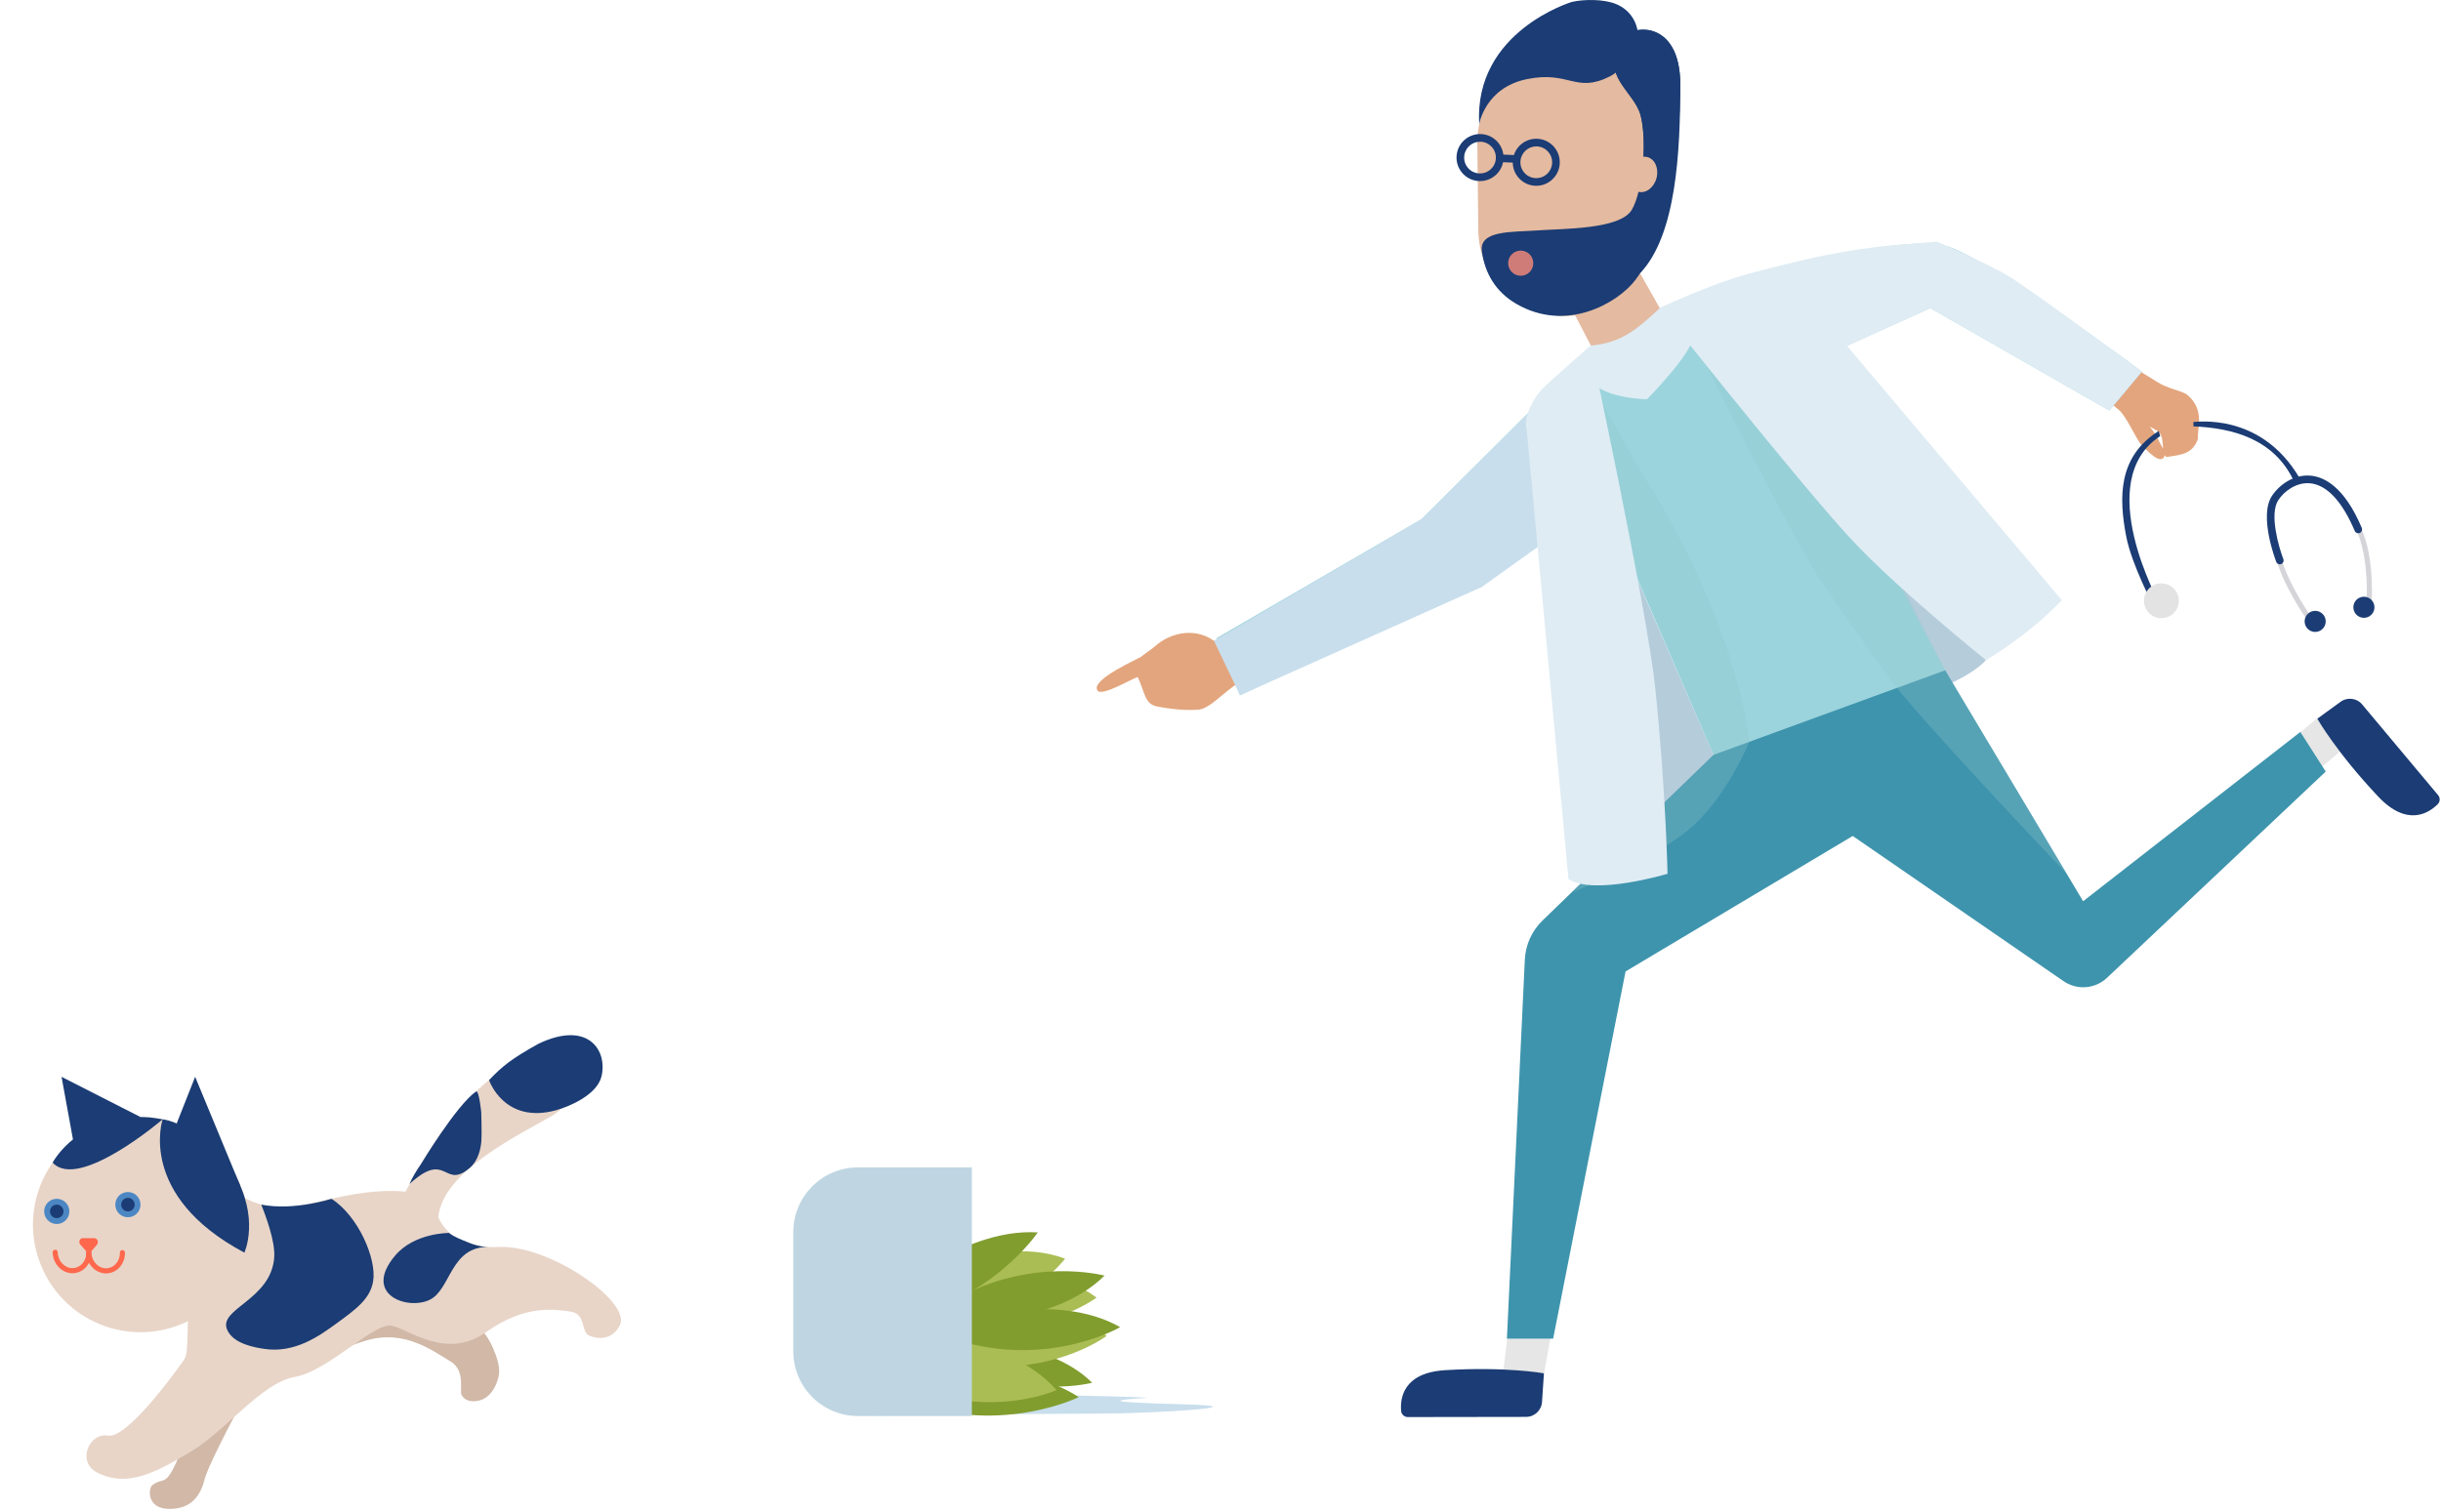 <svg width="917" height="568" viewBox="0 0 917 568" fill="none" xmlns="http://www.w3.org/2000/svg">
<path d="M120.212 512.917C120.212 512.917 123.666 507.757 137.84 503.659C152.014 499.561 162.445 507.527 169.259 511.596C174.925 514.976 172.59 522.511 173.365 524.11C174.485 526.436 177.078 526.8 179.308 526.436C185.098 525.508 187.117 518.882 187.443 516.498C187.864 513.434 186.543 509.652 185.127 506.378C182.61 500.566 175.365 490.302 158.043 489.364C140.711 488.426 118.451 501.571 120.212 512.917Z" fill="#D1B8A7"/>
<path d="M92.21 524.349C92.21 524.349 78.409 549.692 76.83 556.002C75.251 562.302 71.662 566.984 63.748 567.013C55.135 567.041 55.69 559.554 57.125 558.156C62.073 554.403 62.073 560.186 68.37 544.436C74.677 528.676 86.535 519.935 92.21 524.349Z" fill="#D1B8A7"/>
<path d="M100.725 453.333C114.085 455.679 130.632 445.884 152.367 447.78C152.367 447.78 172.206 408.074 193.002 400.51C213.788 392.946 220.402 411.856 207.175 419.42C193.949 426.984 166.54 440.216 164.655 457.23C164.655 457.23 168.435 469.524 187.336 468.576C206.238 467.628 237.149 489.084 232.891 497.912C229.962 503.973 223.943 503.178 221.196 501.818C218.114 500.296 220.315 493.603 214.114 492.828C208.487 492.129 197.423 490.023 182.618 500.564C167.813 511.106 153.955 499.76 147.342 498.18C140.729 496.6 123.407 515.194 110.803 517.406C98.199 519.608 84.973 537.57 71.747 545.45C58.521 553.329 47.878 559.189 36.471 553.329C28.594 549.289 33.638 538.202 40.567 539.465C47.496 540.729 65.134 516.774 69.23 510.79C73.039 505.217 64.1 470.337 90.686 449.474C92.82 450.92 97.96 452.845 100.725 453.333Z" fill="#E8D5C8"/>
<path d="M68.257 497.535C88.874 488.991 98.665 465.344 90.125 444.718C81.585 424.091 57.948 414.296 37.331 422.84C16.714 431.384 6.923 455.032 15.463 475.658C24.003 496.284 47.64 506.079 68.257 497.535Z" fill="#E8D5C8"/>
<path d="M90.295 445.665L73.308 404.639L66.398 422.103C66.408 422.112 69.403 430.298 90.295 445.665Z" fill="#1B3C74"/>
<path d="M52.789 419.757L23.121 404.648L27.504 428.661L52.789 419.757Z" fill="#1B3C74"/>
<path d="M39.839 478.515C39.829 478.515 39.81 478.515 39.8 478.515C35.809 478.496 32.489 474.963 32.403 470.645C32.393 470.118 32.814 469.678 33.34 469.668C33.35 469.668 33.35 469.668 33.359 469.668C33.876 469.668 34.307 470.08 34.317 470.606C34.383 473.89 36.843 476.581 39.81 476.6C39.819 476.6 39.829 476.6 39.839 476.6C41.15 476.6 42.394 476.064 43.351 475.097C44.452 473.986 45.064 472.387 45.026 470.712C45.016 470.185 45.437 469.745 45.964 469.735C45.973 469.735 45.973 469.735 45.983 469.735C46.499 469.735 46.93 470.147 46.94 470.673C46.988 472.866 46.174 474.963 44.71 476.447C43.389 477.778 41.666 478.515 39.839 478.515Z" fill="#FF684C"/>
<path d="M27.218 478.448C27.208 478.448 27.189 478.448 27.179 478.448C23.188 478.429 19.867 474.896 19.781 470.578C19.772 470.052 20.193 469.611 20.719 469.602C20.729 469.602 20.729 469.602 20.738 469.602C21.255 469.602 21.686 470.013 21.695 470.54C21.762 473.824 24.222 476.514 27.189 476.534C27.198 476.534 27.208 476.534 27.218 476.534C28.529 476.534 29.773 475.997 30.73 475.03C31.83 473.92 32.443 472.321 32.405 470.645C32.395 470.119 32.816 469.678 33.343 469.669C33.352 469.669 33.352 469.669 33.362 469.669C33.878 469.669 34.309 470.08 34.319 470.607C34.357 472.79 33.553 474.896 32.089 476.38C30.778 477.711 29.045 478.448 27.218 478.448Z" fill="#FF684C"/>
<path d="M32.394 470.206L30.174 467.669C29.37 466.75 29.935 465.256 31.083 465.266L35.428 465.285C36.577 465.294 37.199 466.798 36.433 467.707L34.308 470.216C33.801 470.819 32.93 470.809 32.394 470.206Z" fill="#FF684C"/>
<path d="M52.787 452.673C52.787 455.287 50.672 457.412 48.05 457.412C45.428 457.412 43.312 455.296 43.312 452.673C43.312 450.05 45.428 447.934 48.05 447.934C50.672 447.934 52.787 450.059 52.787 452.673Z" fill="#4C87C3"/>
<path d="M50.588 452.674C50.588 454.072 49.449 455.211 48.052 455.211C46.654 455.211 45.516 454.072 45.516 452.674C45.516 451.276 46.654 450.137 48.052 450.137C49.459 450.137 50.588 451.276 50.588 452.674Z" fill="#1B3C74"/>
<path d="M26.061 455.212C26.061 457.826 23.945 459.951 21.323 459.951C18.701 459.951 16.586 457.835 16.586 455.212C16.586 452.598 18.701 450.473 21.323 450.473C23.945 450.473 26.061 452.598 26.061 455.212Z" fill="#4C87C3"/>
<path d="M23.857 455.211C23.857 456.609 22.718 457.748 21.321 457.748C19.924 457.748 18.785 456.609 18.785 455.211C18.785 453.813 19.924 452.674 21.321 452.674C22.718 452.674 23.857 453.813 23.857 455.211Z" fill="#1B3C74"/>
<path d="M61.104 420.617C61.104 420.617 51.381 449.207 91.805 470.711C91.805 470.711 97.835 457.642 87.652 440.551C73.373 421.565 61.104 420.617 61.104 420.617Z" fill="#1B3C74"/>
<path d="M61.106 420.619C61.106 420.619 29.543 447.648 19.781 436.877C19.781 436.877 29.744 417.814 56.455 419.92C57.632 420.016 61.106 420.619 61.106 420.619Z" fill="#1B3C74"/>
<path d="M98.162 452.673C99.463 456.062 103.502 466.259 103.014 472.569C101.798 488.472 82.122 491.718 85.27 499.531C87.51 505.065 95.951 506.367 99.186 506.865C110.842 508.665 120.135 501.886 126.499 497.252C133.734 491.977 139.007 488.137 140.156 481.569C141.63 473.115 134.529 456.828 124.509 450.48C124.509 450.471 110.66 455.057 98.162 452.673Z" fill="#1B3C74"/>
<path d="M168.667 463.32C168.667 463.32 155.718 463.177 148.426 471.832C136.061 486.5 153.125 492.513 161.48 488.406C169.433 484.499 169.193 468.136 183.817 468.596C183.817 468.596 180.572 468.778 176.189 466.988C173.481 465.886 170.638 464.862 168.667 463.32Z" fill="#1B3C74"/>
<path d="M209.128 417.133C213.769 415.831 224.392 411.436 226 404.341C228.211 394.585 220.842 383.344 202.275 392.229C191.959 397.936 188.533 400.837 183.719 405.873C183.719 405.873 189.365 422.676 209.128 417.133Z" fill="#1B3C74"/>
<path d="M158.071 437.554C158.071 437.554 171.459 415.313 178.79 410.19C179.948 409.386 180.79 417.926 180.79 417.926C180.79 417.926 181.039 425.988 180.848 428.659C180.647 431.436 179.738 436.089 176.465 438.875C166.636 447.253 167.995 431.934 153.879 444.879C154.683 442.753 156.597 439.651 158.071 437.554Z" fill="#1B3C74"/>
<path d="M328.023 531.932C328.023 531.932 392.957 531.204 412.997 531.204C433.037 531.204 475.931 528.533 444.464 527.7C412.547 526.857 418.404 526.129 430.635 525.258C432.875 525.095 406.633 524.301 391.292 524.301C385.244 524.301 359.021 523.487 341.144 525.574C327.219 527.211 318.654 530.735 328.023 531.932Z" fill="#C8DEEC"/>
<path d="M359.949 504.061C359.949 504.061 392.947 502.433 410.298 519.591C410.298 519.591 385.674 526.226 359.949 511.299V504.061Z" fill="#819D2E"/>
<path d="M341.199 518.662C341.199 518.662 380.303 508.676 405.243 524.991C405.243 524.991 377.384 538.931 342.951 527.317L341.199 518.662Z" fill="#819D2E"/>
<path d="M331.266 503.303C331.266 503.303 375.557 498.027 396.889 522.366C396.889 522.366 367.68 535.789 331.773 516.391L331.266 503.303Z" fill="#AABD54"/>
<path d="M347.602 497.376C347.602 497.376 389.749 482.765 415.78 501.981C415.78 501.981 390.103 521.332 350.894 510.053L347.602 497.376Z" fill="#AABD54"/>
<path d="M343.773 482.997C343.773 482.997 385.921 468.387 411.952 487.603C411.952 487.603 386.275 506.953 347.066 495.674L343.773 482.997Z" fill="#AABD54"/>
<path d="M333.41 487.755C333.41 487.755 369.729 461.847 400.124 472.953C400.124 472.953 380.946 498.756 340.138 498.996L333.41 487.755Z" fill="#AABD54"/>
<path d="M331.066 489.305C331.066 489.305 360.122 461.28 389.857 463.109C389.857 463.109 372.534 489.008 336.876 495.959L331.066 489.305Z" fill="#819D2E"/>
<path d="M360.484 496.478C360.484 496.478 396.526 484.883 420.815 498.719C420.815 498.719 395.531 513.368 362.628 504.482L360.484 496.478Z" fill="#819D2E"/>
<path d="M358.023 496.899C358.023 496.899 395.328 498.737 414.938 479.349C414.938 479.349 387.107 471.842 358.023 488.722V496.899Z" fill="#819D2E"/>
<path d="M298 507.785V463.005C298 449.572 308.891 438.676 322.318 438.676H365.088V532.114H322.318C308.891 532.114 298 521.218 298 507.785Z" fill="#BFD6E2"/>
<path d="M791.028 130.836C800.981 138.093 806.924 141.291 810.255 143.455C814.523 146.232 819.729 146.749 821.758 148.443C828.62 154.15 825.194 161.848 825.701 164.873C823.72 170.57 819.691 170.877 813.92 171.729C811.489 170.637 813.719 163.849 810.417 161.896C807.403 160.115 807.613 160.421 807.613 160.421C807.613 160.421 809.604 162.566 810.8 165.208C811.738 167.277 812.666 168.531 813.001 169.249C813.547 170.427 813.202 171.757 812.57 172.227C811.432 173.079 809.527 172.543 804.369 167.076C802.646 165.247 798.732 156.285 795.957 153.997C792.09 150.808 790.023 148.702 780.242 144.547L791.028 130.836Z" fill="#E3A57D"/>
<path d="M746.047 248.067C746.047 248.067 740.19 255.258 721.691 261.003C703.191 266.747 684.051 175.311 684.051 175.311L746.047 248.067Z" fill="#B5CCDB"/>
<path d="M626.436 328.34C626.436 328.34 629.565 302.805 643.72 283.656L599.859 182.73L626.436 328.34Z" fill="#B5CCDB"/>
<path d="M474.787 230.566C467.973 235.488 461.427 239.337 456.029 240.773C447.828 235.076 438.612 238.714 434.362 242.477C432.525 244.095 430.41 245.349 428.812 246.69C427.74 247.58 409.403 255.422 412.312 259.52C413.911 261.77 424.84 255.25 427.395 254.407C430.008 259.845 430.008 264.403 434.219 265.36C438.43 266.318 445.914 267.179 450.603 266.624C455.292 266.059 462.556 256.868 467.437 255.805C469.189 255.422 476.558 251.582 486.109 246.249L474.787 230.566Z" fill="#E3A57D"/>
<path d="M566.211 503.017L564.766 515.014L580.068 515.981L582.719 501.332L566.211 503.017Z" fill="#E6E6E6"/>
<path d="M580.003 516.058C580.003 516.058 565.657 513.473 542.841 514.88C526.926 515.867 525.95 525.681 526.361 530.219C526.476 531.511 527.567 532.497 528.869 532.497L573.313 532.431C576.529 532.431 579.17 529.874 579.294 526.657L580.003 516.058Z" fill="#1B3C74"/>
<path d="M870.085 289.945L879.359 282.2L870.41 269.992L861.711 277.259L870.085 289.945Z" fill="#E6E6E6"/>
<path d="M870.535 270.068C870.535 270.068 877.742 282.745 893.446 299.366C904.404 310.961 912.558 305.417 915.774 302.191C916.693 301.272 916.75 299.807 915.917 298.801L887.388 264.716C885.321 262.246 881.675 261.853 879.129 263.826L870.535 270.068Z" fill="#1B3C74"/>
<path d="M609.891 91.621L626.438 120.967C626.438 120.967 621.749 134.486 600.302 134.965L587.047 109.525L609.891 91.621Z" fill="#E4BAA0"/>
<path d="M588.243 118.744C570.347 118.945 555.541 104.449 555.35 86.555L554.986 53.791C554.785 35.886 569.275 21.074 587.162 20.883C605.058 20.682 619.863 35.178 620.055 53.072L620.418 85.837C620.619 103.741 606.14 118.543 588.243 118.744Z" fill="#E4BAA0"/>
<path d="M568.815 61.134C568.796 61.134 568.777 61.134 568.748 61.134L563.331 60.895C562.537 60.856 561.924 60.186 561.963 59.401C562.001 58.606 562.652 57.984 563.456 58.032L568.872 58.271C569.667 58.309 570.279 58.98 570.241 59.765C570.212 60.531 569.571 61.134 568.815 61.134Z" fill="#1B3C74"/>
<path d="M556.001 68.046C555.752 68.046 555.513 68.037 555.264 68.017C552.91 67.816 550.785 66.725 549.254 64.915C547.732 63.115 546.996 60.827 547.197 58.472C547.599 53.617 551.867 50.008 556.728 50.4C561.581 50.802 565.198 55.082 564.796 59.937C564.413 64.552 560.547 68.046 556.001 68.046ZM555.992 53.254C552.929 53.254 550.316 55.609 550.058 58.721C549.924 60.31 550.422 61.851 551.446 63.067C552.47 64.283 553.915 65.03 555.504 65.155C558.767 65.413 561.667 62.991 561.935 59.707C562.212 56.432 559.762 53.541 556.489 53.273C556.327 53.263 556.164 53.254 555.992 53.254Z" fill="#1B3C74"/>
<path d="M577.14 69.817C576.891 69.817 576.642 69.807 576.393 69.788C574.039 69.587 571.914 68.496 570.383 66.686C568.861 64.886 568.124 62.598 568.325 60.242C568.727 55.388 572.996 51.769 577.857 52.171C582.709 52.573 586.327 56.853 585.925 61.707C585.724 64.063 584.633 66.188 582.824 67.72C581.217 69.08 579.226 69.817 577.14 69.817ZM577.12 55.015C574.058 55.015 571.445 57.37 571.187 60.482C571.053 62.071 571.551 63.613 572.575 64.829C573.599 66.045 575.044 66.782 576.632 66.916C578.221 67.05 579.762 66.552 580.977 65.528C582.193 64.503 582.93 63.057 583.064 61.468C583.341 58.194 580.891 55.302 577.618 55.034C577.455 55.024 577.283 55.015 577.12 55.015Z" fill="#1B3C74"/>
<path d="M608.828 15.08C612.35 9.029 631.241 6.922 631.232 31.845C631.222 56.777 626.37 89.359 614.378 105.176C607.794 113.87 588.414 125.168 569.523 114.119C561.857 109.638 557.818 102.658 556.689 94.529C555.56 86.4 568.01 87.291 577.648 86.582C587.275 85.874 608.694 86.247 613.019 78.827C617.336 71.407 618.762 52.65 616.34 43.373C613.9 34.104 600.894 28.714 608.828 15.08Z" fill="#1B3C74"/>
<path d="M616.13 102.67C629.806 88.289 631.213 56.77 631.223 31.847C631.232 6.915 612.341 9.031 608.819 15.082C600.885 28.716 613.9 34.107 616.322 43.385C617.996 49.79 617.834 60.705 616.149 69.293C614.79 76.235 614.551 83.358 615.575 90.357C616.197 94.493 616.379 97.423 616.13 102.67Z" fill="#1B3C74"/>
<path d="M622.313 66.861C621.385 70.461 618.342 72.797 615.499 72.07C612.657 71.342 611.106 67.828 612.035 64.228C612.963 60.628 616.006 58.292 618.849 59.02C621.681 59.738 623.241 63.252 622.313 66.861Z" fill="#E4BAA0"/>
<path d="M623.68 120.986C623.68 120.986 646.859 106.921 655.003 103.79C663.147 100.659 713.889 89.323 728.924 91.822C743.959 94.33 804.625 139.656 804.625 139.656L792.423 154.257L725.163 115.768L671.282 140.087L730.714 251.898L645.596 288.004L602.998 189.731L553.137 219.22L465.837 261.281L457.004 239.806L534.102 195.035L581.695 147.612L597.18 134.984L623.68 120.986Z" fill="#9BD4DD"/>
<path d="M730.725 251.887L782.558 338.661L864.154 275.057L873.695 289.936L791.525 367.442C787.056 371.654 780.251 372.172 775.189 368.686L696.004 314.14L610.666 365.048L583.468 503.017H566.098L572.826 360.625C573.084 355.062 575.457 349.805 579.458 345.928L643.722 283.655L730.725 251.887Z" fill="#3E94AD"/>
<path d="M576.01 98.896C576.01 101.51 573.895 103.626 571.282 103.626C568.67 103.626 566.555 101.51 566.555 98.896C566.555 96.282 568.67 94.166 571.282 94.166C573.895 94.166 576.01 96.292 576.01 98.896Z" fill="#CF7C79"/>
<path d="M623.68 115.633C623.68 115.633 631.183 117.768 634.638 119.903C638.466 122.268 638.38 121.157 635.567 128.501C632.753 135.845 618.761 150.005 618.761 150.005C618.761 150.005 587.045 150.005 597.477 129.87C608.913 128.884 614.656 124.097 623.68 115.633Z" fill="#DFECF4"/>
<path d="M890.978 225.605L889.064 225.49C889.073 225.299 890.116 206.648 883.953 196.872L885.57 195.848C892.069 206.15 891.025 224.811 890.978 225.605Z" fill="#D5D4D9"/>
<path d="M866.965 233.351C866.573 232.796 857.232 219.641 854.734 208.611L856.601 208.189C859.012 218.846 868.429 232.107 868.525 232.241L866.965 233.351Z" fill="#D5D4D9"/>
<path d="M865.817 234.107C866.152 236.271 868.171 237.755 870.334 237.42C872.497 237.085 873.98 235.065 873.645 232.901C873.31 230.737 871.291 229.253 869.128 229.588C866.965 229.923 865.482 231.953 865.817 234.107Z" fill="#1B3C74"/>
<path d="M884.125 228.805C884.46 230.969 886.48 232.453 888.642 232.117C890.805 231.782 892.289 229.762 891.954 227.598C891.619 225.434 889.599 223.95 887.437 224.286C885.274 224.621 883.79 226.65 884.125 228.805Z" fill="#1B3C74"/>
<path d="M809.219 228.096L811.392 227.023C811.162 226.554 785.696 180.731 811.516 163.87L810.961 161.945C795.591 171.635 795.974 187.059 798.73 201.488C800.798 212.336 809.152 227.981 809.219 228.096Z" fill="#1B3C74"/>
<path d="M861.731 180.769L863.923 179.735C849.242 154.611 824.656 158.7 823.977 158.566L824.015 160.222C838.485 160.835 854.209 164.789 861.731 180.769Z" fill="#1B3C74"/>
<path d="M856.45 212.059C855.876 212.059 855.33 211.714 855.11 211.14C854.842 210.45 848.574 194.049 853.416 186.466C856.125 182.234 861.675 178.203 867.973 178.74C873.16 179.18 880.72 182.943 887.247 198.396C887.553 199.124 887.209 199.966 886.481 200.282C885.754 200.589 884.912 200.244 884.596 199.516C879.868 188.333 874.04 182.139 867.724 181.602C862.632 181.171 858 184.628 855.828 188.017C852.459 193.293 856.096 205.749 857.78 210.106C858.067 210.843 857.704 211.676 856.957 211.963C856.794 212.03 856.622 212.059 856.45 212.059Z" fill="#1B3C74"/>
<path d="M805.489 226.753C806.044 230.325 809.384 232.785 812.953 232.23C816.523 231.675 818.983 228.333 818.428 224.762C817.873 221.191 814.532 218.73 810.963 219.285C807.383 219.831 804.934 223.173 805.489 226.753Z" fill="#E3E3E3"/>
<path opacity="0.3" d="M597.438 175.321L643.719 283.657L657.175 278.745C657.175 278.745 653.624 236.942 618.75 180.769C609.352 165.622 597.438 143.055 597.438 143.055V175.321Z" fill="#8FC4CD"/>
<path opacity="0.3" d="M637.605 130.703C637.605 130.703 672.767 201.354 684.05 218.291C689.199 226.027 703.353 246.067 708.521 253.305C719.288 268.385 776.384 328.34 776.384 328.34L730.724 251.897L674.786 140.574L637.605 130.703Z" fill="#8FC4CD"/>
<path opacity="0.3" d="M657.188 278.744C657.188 278.744 648.192 300.574 633.999 312.063C619.807 323.553 590.914 335.176 590.914 335.176L643.742 283.656L657.188 278.744Z" fill="#8FC4CD"/>
<path d="M573.923 155.348L534.111 195.024L456.027 240.772L465.837 261.271L556.611 220.598L584.518 200.645L573.923 155.348Z" fill="#C8DEEC"/>
<path d="M597.468 129.871C597.468 129.871 618.657 228.479 621.796 258.333C625.739 295.913 626.438 328.341 626.438 328.341C626.438 328.341 598.655 336.69 589.219 330.314L573.533 161.544C572.117 156.823 576.012 149.633 579.4 146.109C581.974 143.438 594.569 132.533 597.468 129.871Z" fill="#DFECF4"/>
<path d="M651.531 104.525C651.531 104.525 657.245 102.466 677.974 97.593C697.746 92.939 714.102 91.915 714.102 91.915L727.663 90.785C727.663 90.785 746.172 98.837 753.981 103.395C761.79 107.943 804.636 139.663 804.636 139.663L792.434 154.264L725.174 115.775L692.731 130.529L651.531 104.525Z" fill="#DFECF4"/>
<path d="M623.68 115.634C623.68 115.634 675.292 180.836 695.275 202.456C712.329 220.915 746.045 248.059 746.045 248.059C746.045 248.059 761.568 239.184 774.555 225.53L683.523 117.731C683.523 117.731 667.98 103.704 662.353 102.66C654.544 101.215 623.68 115.634 623.68 115.634Z" fill="#DFECF4"/>
<path d="M604.684 28.753C608.991 26.599 615.374 19.619 615.451 14.659C615.547 8.79 612.58 3.811 607.134 1.533C602.617 -0.363 595.114 -0.334 590.511 0.719C590.511 0.719 553.627 11.739 555.685 46.696C555.685 46.696 557.838 32.975 573.571 29.739C589.573 26.455 591.87 35.168 604.684 28.753Z" fill="#1B3C74"/>
</svg>
